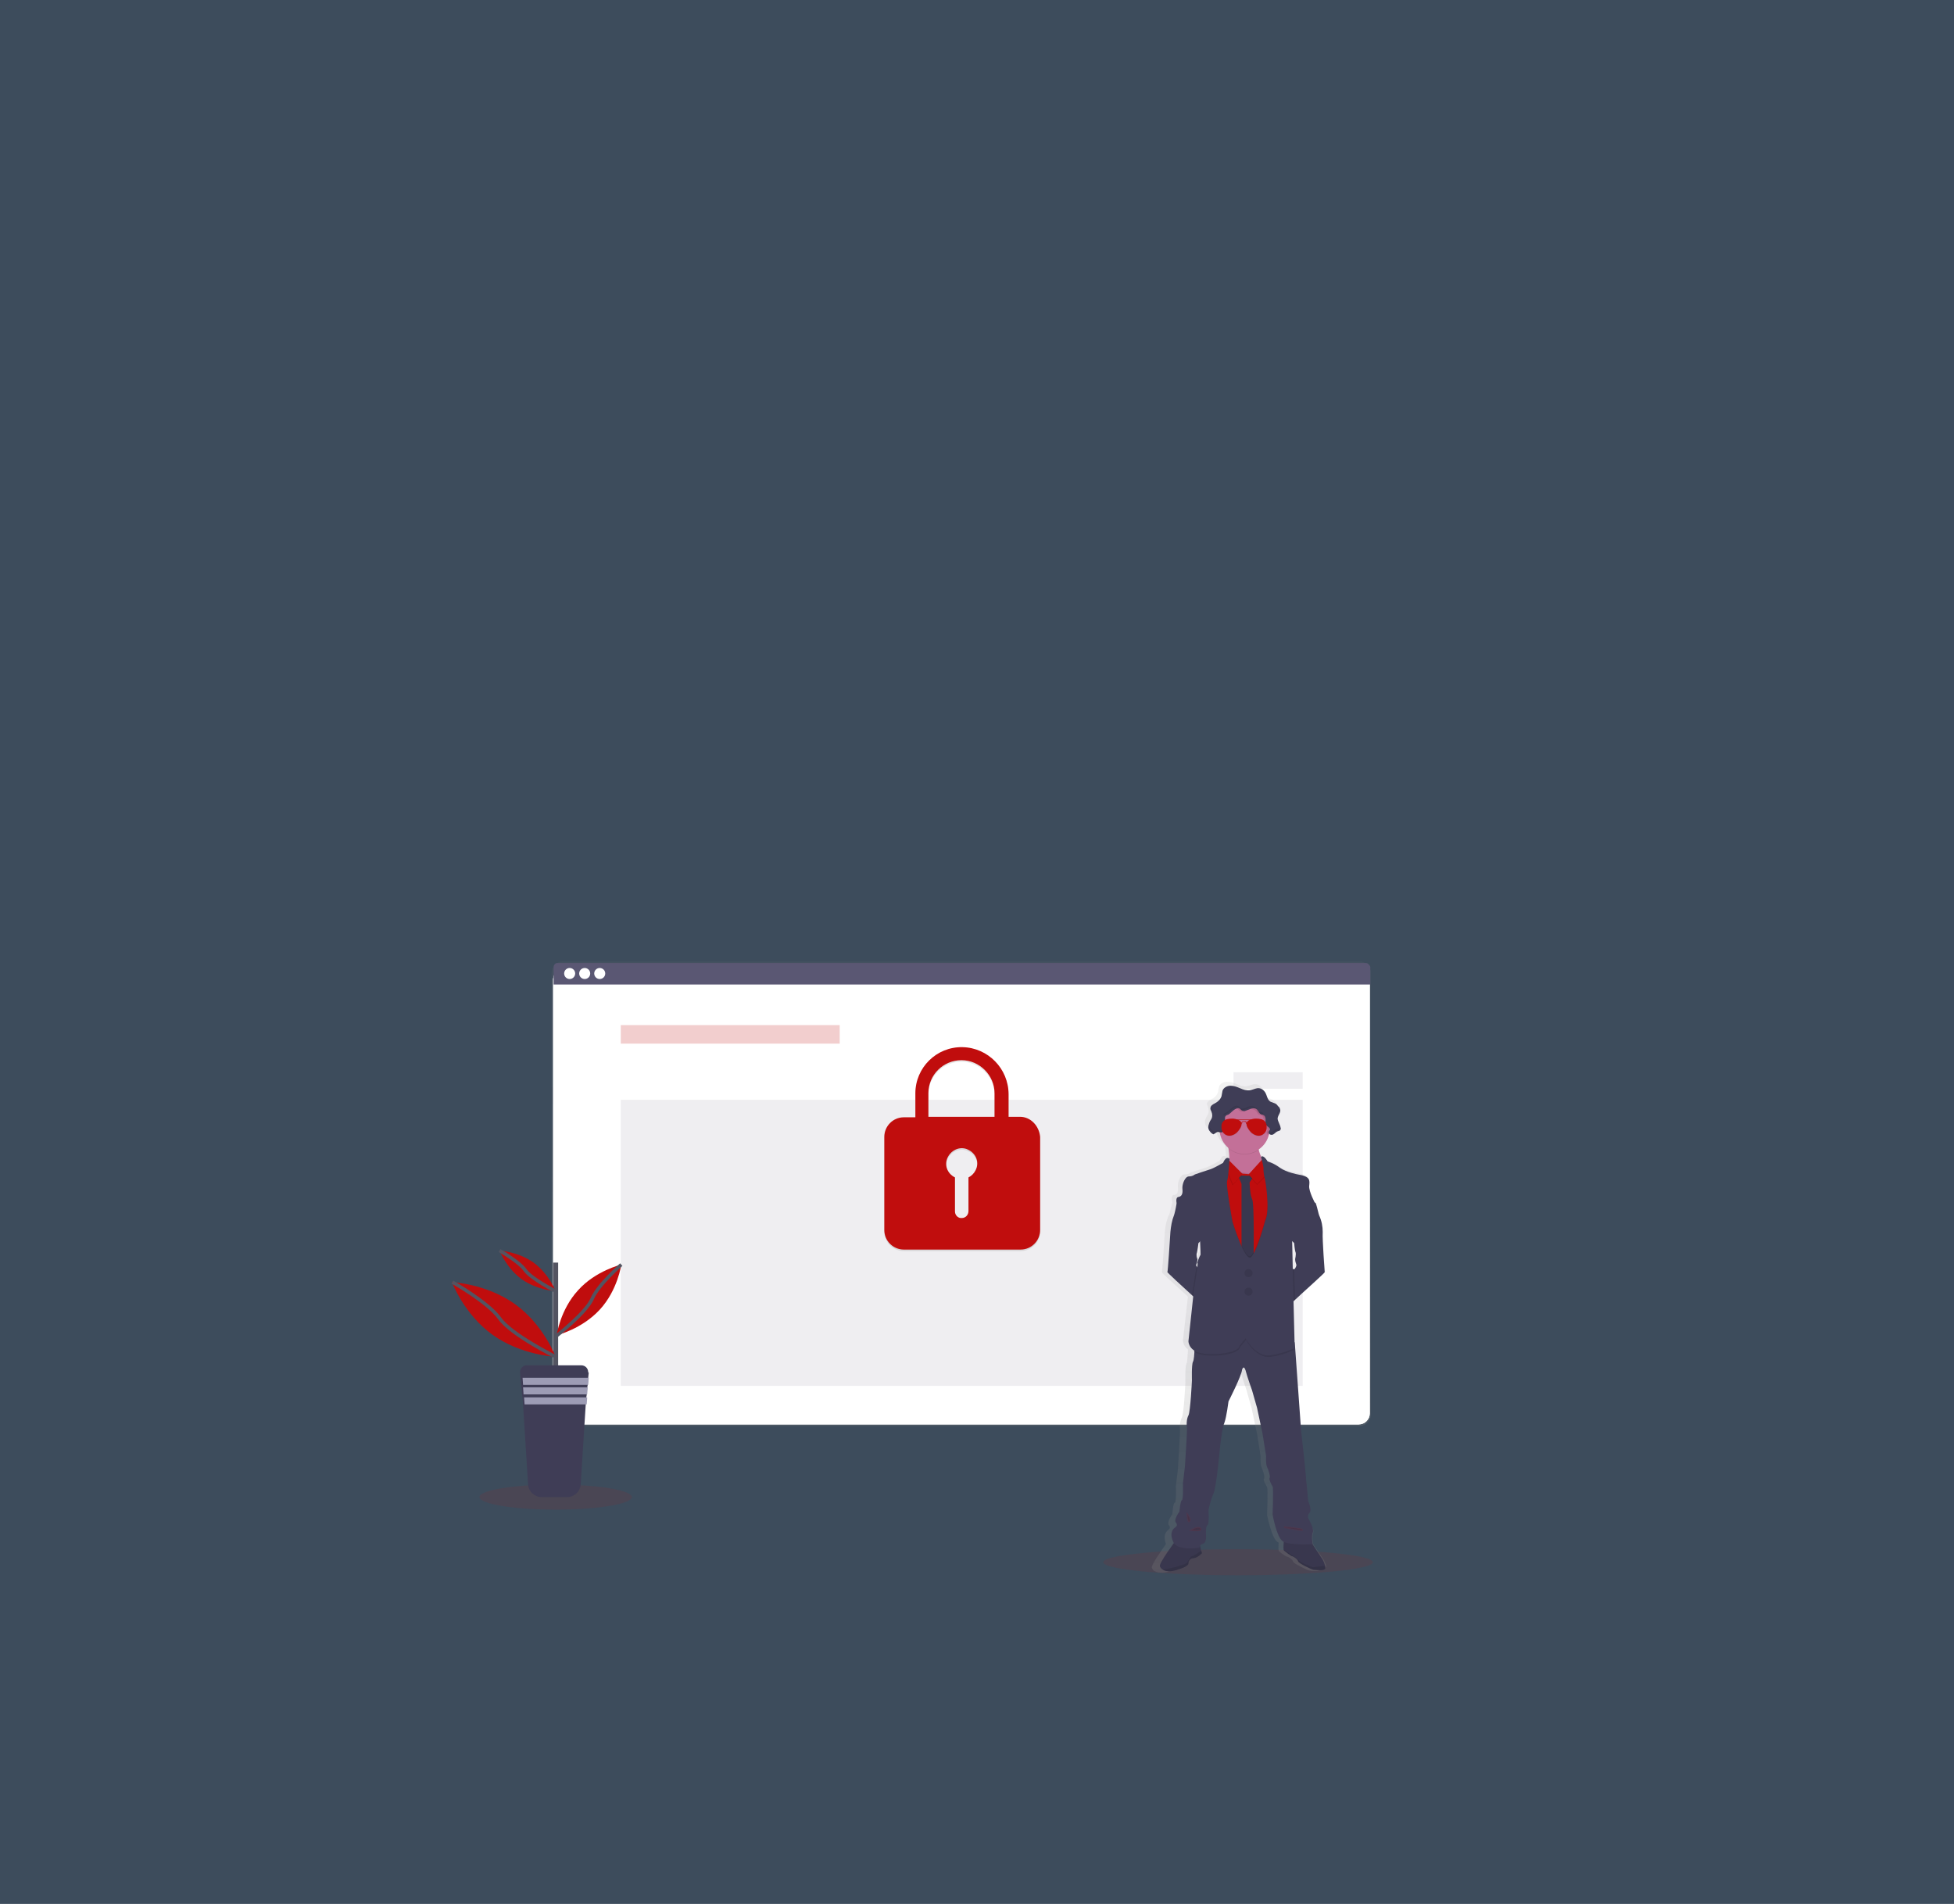 <?xml version="1.0" encoding="utf-8"?>
<!-- Generator: Adobe Illustrator 27.2.0, SVG Export Plug-In . SVG Version: 6.00 Build 0)  -->
<svg version="1.1" id="Layer_1" xmlns="http://www.w3.org/2000/svg" xmlns:xlink="http://www.w3.org/1999/xlink" x="0px" y="0px"
	 viewBox="0 0 390 380" style="enable-background:new 0 0 390 380;" xml:space="preserve">
<rect x="0" y="0" width="390" height="380" fill="#333333" stroke="none"/>
<style type="text/css">
	.st0{opacity:0.2;fill:#66B0FF;enable-background:new    ;}
	.st1{opacity:0.1;fill:#C00D0D;enable-background:new    ;}
	.st2{fill:url(#SVGID_1_);}
	.st3{fill:#FFFFFF;}
	.st4{opacity:4.000000e-02;fill:#FFFFFF;enable-background:new    ;}
	.st5{fill:#5A5773;}
	.st6{opacity:0.2;fill:#C00D0D;enable-background:new    ;}
	.st7{opacity:0.1;fill:#5A5773;enable-background:new    ;}
	.st8{opacity:0.1;enable-background:new    ;}
	.st9{fill:#C00D0D;}
	.st10{fill:url(#SVGID_00000011748957758845095270000004965736018888078754_);}
	.st11{fill:#C37098;}
	.st12{fill:#3F3D56;}
	.st13{fill:none;}
	.st14{opacity:0.1;stroke:#C00D0D;stroke-width:0.343;stroke-miterlimit:10;enable-background:new    ;}
	.st15{opacity:0.1;}
	.st16{fill:#535461;}
	.st17{fill:#9D9CB5;}
	.st18{fill:none;stroke:#535461;stroke-width:0.685;stroke-miterlimit:10;}
</style>
<rect class="st0" width="390" height="380"/>
<ellipse class="st1" cx="110.9" cy="298.8" rx="15.2" ry="2.5"/>
<ellipse class="st1" cx="247.1" cy="311.8" rx="26.9" ry="2.6"/>
<linearGradient id="SVGID_1_" gradientUnits="userSpaceOnUse" x1="191.883" y1="793.548" x2="191.883" y2="700.92" gradientTransform="matrix(1 0 0 1 0 -509)">
	<stop  offset="0" style="stop-color:#808080;stop-opacity:0.25"/>
	<stop  offset="0.54" style="stop-color:#808080;stop-opacity:0.12"/>
	<stop  offset="1" style="stop-color:#808080;stop-opacity:0.1"/>
</linearGradient>
<path class="st2" d="M112.3,191.9h159.1c1.2,0,2.2,1,2.2,2.2v88.3c0,1.2-1,2.2-2.2,2.2H112.3c-1.2,0-2.2-1-2.2-2.2v-88.3
	C110.2,192.9,111.2,191.9,112.3,191.9z"/>
<path class="st3" d="M112.6,193.2h158.6c1.2,0,2.2,1,2.2,2.2v86.7c0,1.2-1,2.2-2.2,2.2H112.6c-1.2,0-2.2-1-2.2-2.2v-86.7
	C110.5,194.2,111.4,193.2,112.6,193.2z"/>
<path class="st3" d="M112.6,193.2h158.6c1.2,0,2.2,1,2.2,2.2v86.7c0,1.2-1,2.2-2.2,2.2H112.6c-1.2,0-2.2-1-2.2-2.2v-86.7
	C110.5,194.2,111.4,193.2,112.6,193.2z"/>
<path class="st4" d="M112.6,193.2h158.6c1.2,0,2.2,1,2.2,2.2v86.7c0,1.2-1,2.2-2.2,2.2H112.6c-1.2,0-2.2-1-2.2-2.2v-86.7
	C110.5,194.2,111.4,193.2,112.6,193.2z"/>
<path class="st5" d="M272.6,192.2H111.3c-0.5,0-0.8,0.4-0.8,0.8v3.5h163V193C273.4,192.6,273,192.2,272.6,192.2z"/>
<g id="_x36_c975d28-8d47-4ade-9154-b3b78f637b65">
	<circle class="st3" cx="113.7" cy="194.3" r="1.1"/>
	<circle class="st3" cx="116.7" cy="194.3" r="1.1"/>
	<circle class="st3" cx="119.7" cy="194.3" r="1.1"/>
</g>
<rect x="123.9" y="204.6" class="st6" width="43.7" height="3.7"/>
<rect x="123.9" y="219.5" class="st7" width="136.1" height="57.1"/>
<path class="st8" d="M203.6,223.2h-2.3v-4.5c0-5.1-4.1-9.3-9.2-9.4c-5.2-0.1-9.4,4.1-9.4,9.2v0.1v4.7h-2.3c-2.2,0-3.9,1.8-3.9,3.9
	v18.6c0,2.2,1.8,3.9,3.9,3.9h23.3c2.2,0,3.9-1.8,3.9-3.9v-18.6C207.4,225,205.7,223.2,203.6,223.2z M193.3,235.3v6.7
	c0,0.8-0.6,1.4-1.3,1.4c-0.8,0.1-1.4-0.6-1.4-1.3v-0.1v-6.7c-1.6-0.8-2.2-2.6-1.4-4.1c0.8-1.5,2.6-2.2,4.1-1.4
	c1.6,0.8,2.2,2.6,1.4,4.1C194.4,234.5,193.9,235,193.3,235.3L193.3,235.3z M198.5,223.2h-13.2v-4.7c0-3.7,3-6.6,6.6-6.6
	s6.6,3,6.6,6.6L198.5,223.2z"/>
<path class="st9" d="M203.6,222.9h-2.3v-4.5c0-5.1-4.1-9.3-9.2-9.4c-5.2-0.1-9.4,4.1-9.4,9.2v0.1v4.7h-2.3c-2.2,0-3.9,1.8-3.9,3.9
	v18.6c0,2.2,1.8,3.9,3.9,3.9h23.3c2.2,0,3.9-1.8,3.9-3.9v-18.6C207.4,224.7,205.7,222.9,203.6,222.9z M193.3,235v6.7
	c0,0.8-0.6,1.4-1.3,1.4c-0.8,0.1-1.4-0.6-1.4-1.3v-0.1V235c-1.6-0.8-2.2-2.6-1.4-4.1c0.8-1.5,2.6-2.2,4.1-1.4
	c1.6,0.8,2.2,2.6,1.4,4.1C194.4,234.2,193.9,234.7,193.3,235L193.3,235z M198.5,222.9h-13.2v-4.7c0-3.7,3-6.6,6.6-6.6s6.6,3,6.6,6.6
	L198.5,222.9z"/>
<rect x="246.2" y="214" class="st7" width="13.8" height="3.3"/>
<linearGradient id="SVGID_00000015356928328625769470000004098746110252007836_" gradientUnits="userSpaceOnUse" x1="274.878" y1="862.591" x2="274.878" y2="765.41" gradientTransform="matrix(1 0 0 1 -26.97 -549.04)">
	<stop  offset="0" style="stop-color:#808080;stop-opacity:0.25"/>
	<stop  offset="0.54" style="stop-color:#808080;stop-opacity:0.12"/>
	<stop  offset="1" style="stop-color:#808080;stop-opacity:0.1"/>
</linearGradient>
<path style="fill:url(#SVGID_00000015356928328625769470000004098746110252007836_);" d="M264.7,312.6c-0.1-0.5-0.3-0.9-0.5-1.3
	l-2.1-3.1l0,0c0,0-0.3-1.6,0-2.3c0.3-0.8-1.2-2.6-1.2-2.6s-0.2-0.5,0.3-1.1c0.5-0.6-0.3-2.3-0.3-2.3s-0.4-3.5-0.4-4.1
	c-0.1-0.6-0.4-3.5-0.4-3.5l-0.7-6.3l-1.2-16.8V269c0.2-0.1,0.3-0.1,0.3-0.1l-0.3-9.3l0.2-0.2c1.9-1.7,6.1-5.5,6.1-5.6
	c-0.1-0.1-0.5-6.5-0.6-8.1c-0.1-1.2-0.3-2.3-0.8-3.3c-0.1-0.2-0.4-1.6-0.6-2.2c-0.1-0.2-0.1-0.3-0.1-0.3s-1.3-2.4-1.2-3.5
	c0.1-1.1,0.3-1.9-2.4-2.3c0,0-2.3-0.4-3.6-1.3c-0.8-0.6-1.7-1-2.6-1.3c0,0-0.8-1.4-1.3-0.9c-0.2-0.5-0.4-1-0.5-1.6v-0.1
	c1-0.7,1.7-1.7,2-2.9c0-0.1,0.1-0.2,0.1-0.2c0.1,0,0.1,0.1,0.2,0.1c0.5,0,0.8-0.5,1.2-0.7c0.2-0.1,0.4-0.1,0.5-0.2
	c0.1-0.1,0.2-0.3,0.1-0.4c0-0.1,0-0.1,0-0.2v-0.1l0,0c-0.1-0.6-0.6-1.2-0.6-1.8c0.1-0.6,0.6-1.1,0.6-1.7c0-0.1,0-0.1,0-0.2l0,0
	c-0.1-0.3-0.2-0.5-0.4-0.6c-0.2-0.3-0.5-0.5-0.7-0.6c-0.3-0.1-0.5-0.2-0.8-0.3c-0.7-0.4-0.7-1.3-1.1-1.9c-0.4-0.6-1-0.9-1.6-0.8
	c-0.5,0.1-1,0.3-1.4,0.4c-0.7,0.1-1.4-0.1-2-0.4c-0.6-0.3-1.3-0.5-2-0.5s-1.4,0.4-1.6,1c-0.1,0.4-0.1,0.7-0.2,1.1
	c-0.2,0.6-0.7,1.1-1.3,1.4c-0.4,0.2-0.8,0.4-0.9,0.8c0,0,0,0,0-0.1c0,0.1,0,0.1,0,0.1s0,0.1,0,0.1c0,0.3,0.2,0.5,0.2,0.7
	c0.2,0.5,0.2,1,0,1.4c-0.2,0.4-0.4,0.6-0.5,1c-0.1,0.2-0.1,0.3-0.1,0.5v-0.1c0,0.1,0,0.2,0,0.2c0,0.3,0.1,0.5,0.2,0.7
	c0.2,0.3,0.5,0.6,0.8,0.7c0.4,0.1,0.6-0.3,0.9-0.2c0.1,0,0.2,0.1,0.2,0.1c0,0.1,0,0.2,0.1,0.3c0.2,1.2,0.9,2.2,1.8,3
	c0,0.1,0,0.1,0,0.2l0,0c0.1,0.7,0.2,1.4,0.2,2.1c0,0-0.6-0.8-1.3,0.8c0,0-2,1.1-2.6,1.3c-0.7,0.2-3.1,1-3.1,1
	c-0.4,0.3-0.8,0.4-1.3,0.4c-0.8,0-1.4,1.6-1.3,2.5c0.1,0.9-0.1,1.6-0.8,1.6s-0.3,1.5-0.3,1.5l-0.1,0.3c-0.2,0.6-0.4,2-0.6,2.2
	c-0.5,1.1-0.7,2.2-0.8,3.3c-0.1,1.6-0.5,7.9-0.6,8.1c-0.1,0.1,2.9,2.8,4.9,4.6l0.3,0.3l-1,8.8c0.1,0.7,0.4,1.3,1,1.7
	c0,0.1,0,0.2,0,0.3c-0.1,1.1-0.1,2.3-0.3,2.6c-0.3,0.6-0.2,3.7-0.2,3.7s-0.3,6.3-0.7,7c-0.4,0.7-0.5,2.1-0.4,2.4
	c0.1,0.3-0.4,7.9-0.4,7.9l-0.4,3.4c0,0,0.1,3.3-0.2,3.3c-0.4,0.1-0.5,2.3-0.5,2.3s-1.2,1.6-0.7,2.2c0.5,0.6-0.1,0.9-0.2,1
	c-0.1,0.2-1.1,0.7-0.4,2.7v0.1c-0.7,1-3,4.2-2.8,4.7c0.1,0.3,0.3,0.6,0.6,0.7c0.6,0.3,1.5,0.5,2.9,0c2.4-0.8,2.3-1.4,2.3-1.4
	c0.1-0.6,0.5-1,1-1c1-0.1,1.8-1,1.8-1l-0.1-0.5l-0.2-0.6c0-0.2,0.2-0.5,0.7-0.7c0.9-0.3,0.6-1.9,0.6-1.9s-0.1-1.7,0.3-1.9
	c0.4-0.2,0.2-3,0.2-3s0.4-2,1-3.3c0.6-1.4,1.3-9.3,1.3-9.3s0.5-3.9,0.9-5c0.5-1.1,0.9-4.3,0.9-4.3s2.7-5.2,2.7-6.3
	c0,0,0.4-1.1,0.7,0.1c0.4,1.2,1.3,4,1.3,4l1,3.5l1.1,5.2l0.7,4.4c0,0-0.1,1.7,0.2,2.3c0.3,0.6,0.7,1.9,0.5,2.2
	c-0.3,0.3,0.5,1.5,0.6,1.7c0.2,0.3,0,5.6,0,5.6s0.9,4.5,2,5.3c0.1,0.1,0.2,0.1,0.3,0.2c0,0.5-0.1,1.2,0,1.5c0,0.1,0,0.2,0.1,0.2
	c0.1,0.2,1.4,1.1,1.6,1.1c0.3,0,1.2,0.7,1.2,1s2.7,1.6,3,1.7c0.4,0.1,2.2,0.4,2.4-0.2C264.7,312.9,264.7,312.8,264.7,312.6z
	 M258.3,247.6l0.2,0.2c0,0,0.2,1.5,0.4,2c0.2,0.5-0.1,1.3-0.1,1.3c0,0.3,0.1,0.7,0.2,1c0.2,0.3-0.4,1.1-0.4,1.1h-0.5l-0.2-5.6
	L258.3,247.6z M245.3,231L245.3,231L245.3,231L245.3,231z M238.6,252.4c-0.1-0.2-0.1-0.3-0.1-0.5c0.1-0.1,0.1-0.2,0.1-0.3
	c0.1-0.3,0.1-0.5,0.1-0.7l0,0c0-0.1-0.2-0.9-0.1-1.3c0.2-0.4,0.3-2,0.3-2l0.1-0.1l0.3-0.3c0,0,0-0.1,0-0.3c0.1,1.3,0.1,2.8,0.1,2.8
	c-0.2,0.2-0.7,1.6-0.6,1.6c0.1,0,0,0.6-0.1,1.4C238.8,252.8,238.7,252.6,238.6,252.4z"/>
<path class="st11" d="M252.5,232.4v2.2l-4.4,2.2c0,0-4.4-2.7-3.3-3.7c0.7-0.7,0.6-2.5,0.4-3.8l0,0c-0.1-0.8-0.3-1.3-0.3-1.3
	s7.8-2.3,6.6-0.6c-0.4,0.6-0.4,1.3-0.3,2C251.6,231,252.5,232.4,252.5,232.4z"/>
<path class="st12" d="M240.5,253.3l-0.6,7c0,0-0.9-0.8-2-1.8c-2.1-1.9-4.9-4.5-4.9-4.6c0.1-0.1,0.5-6.4,0.6-8
	c0.1-1.1,0.3-2.3,0.7-3.3c0.1-0.2,0.4-1.5,0.5-2.2c0.1-0.2,0.1-0.3,0.1-0.3l1-0.4c0,0,4,4.4,4,4.5s-0.3,3.5-0.3,3.5l-0.3,0.3
	l-0.1,0.1c0,0-0.2,1.5-0.3,1.9c-0.2,0.5,0,1.2,0.1,1.3l0,0c0,0.3-0.1,0.5-0.1,0.7c0,0.1-0.1,0.2-0.1,0.3c-0.1,0.2-0.1,0.3,0.1,0.5
	c0.1,0.2,0.2,0.4,0.3,0.6L240.5,253.3z"/>
<path class="st12" d="M264.4,253.9c0.1,0.1-4.2,3.9-6,5.6l-0.9,0.8l-0.6-7h1.5c0,0,0.5-0.7,0.3-1c-0.1-0.3-0.2-0.6-0.2-1
	c0,0,0.2-0.9,0.1-1.3c-0.2-0.5-0.3-1.9-0.3-1.9l-0.2-0.2l-0.2-0.2c0,0-0.3-3.4-0.3-3.5c0-0.1,4-4.5,4-4.5l1,0.4c0,0,0,0.1,0.1,0.3
	c0.2,0.6,0.5,2,0.6,2.2c0.5,1.1,0.7,2.2,0.7,3.3C263.9,247.5,264.4,253.8,264.4,253.9z"/>
<path class="st12" d="M264.5,313.1c-0.3,0.5-2,0.2-2.4,0.2c-0.4-0.1-3-1.3-3-1.7c-0.1-0.4-1-1-1.2-1s-1.5-1-1.6-1.1
	c-0.1-0.1-0.1-0.2-0.1-0.2c-0.1-0.6,0.1-2.1,0.1-2.1l5.2,0.3l2.5,3.8c0.2,0.4,0.4,0.9,0.5,1.3C264.5,312.8,264.5,312.9,264.5,313.1z
	"/>
<path class="st8" d="M264.5,313.1c-0.3,0.5-2,0.2-2.4,0.2c-0.4-0.1-3-1.3-3-1.7c-0.1-0.4-1-1-1.2-1s-1.5-1-1.6-1.1
	c-0.1-0.1-0.1-0.2-0.1-0.2c-0.1-0.6,0.1-2.1,0.1-2.1l5.2,0.3l2.5,3.8c0.2,0.4,0.4,0.9,0.5,1.3C264.5,312.8,264.5,312.9,264.5,313.1z
	"/>
<path class="st8" d="M264.5,313.1c-0.3,0.5-2,0.2-2.4,0.2c-0.4-0.1-3-1.3-3-1.7c-0.1-0.4-1-1-1.2-1s-1.5-1-1.6-1.1
	c-0.1-0.1-0.1-0.2-0.1-0.2l1.7,1.1c0,0,1.1,0.7,1.4,1.1c0.3,0.4,2.6,1.3,2.8,1.3c0.2,0,1.6-0.3,2.5-0.2
	C264.5,312.8,264.5,312.9,264.5,313.1z"/>
<path class="st12" d="M239.9,310c0,0-0.8,0.9-1.7,1c-0.6,0-1,0.5-1,1c0,0,0.2,0.6-2.2,1.3c-1.5,0.5-2.4,0.3-2.9,0
	c-0.3-0.2-0.5-0.4-0.6-0.7c-0.2-0.6,3-4.9,3-4.9l2.9-0.2l2.1,1l0.3,1.2L239.9,310z"/>
<path class="st8" d="M239.9,310c0,0-0.8,0.9-1.7,1c-0.6,0-1,0.5-1,1c0,0,0.2,0.6-2.2,1.3c-1.5,0.5-2.4,0.3-2.9,0
	c-0.3-0.2-0.5-0.4-0.6-0.7c-0.2-0.6,3-4.9,3-4.9l2.9-0.2l2.1,1l0.3,1.2L239.9,310z"/>
<path class="st13" d="M239.9,310c0,0-0.8,0.9-1.7,1c-0.6,0-1,0.5-1,1c0,0,0.2,0.6-2.2,1.3c-1.5,0.5-2.4,0.3-2.9,0
	c1.4-0.2,4.4-1,4.7-1.3c0.4-0.4,0.8-1.4,1.1-1.4c0.2,0,1.3-0.7,1.9-1.1L239.9,310z"/>
<path class="st8" d="M239.9,310c0,0-0.8,0.9-1.7,1c-0.6,0-1,0.5-1,1c0,0,0.2,0.6-2.2,1.3c-1.5,0.5-2.4,0.3-2.9,0
	c1.4-0.2,4.4-1,4.7-1.3c0.4-0.4,0.8-1.4,1.1-1.4c0.2,0,1.3-0.7,1.9-1.1L239.9,310z"/>
<path class="st12" d="M262,305.9c-0.3,0.8,0,2.3,0,2.3s-4.8,0.3-6-0.6c-1.2-0.8-2-5.3-2-5.3s0.2-5.3,0-5.6c-0.2-0.3-0.8-1.5-0.6-1.7
	s-0.2-1.6-0.5-2.2c-0.3-0.6-0.2-2.2-0.2-2.2l-0.7-4.4l-1.1-5.2l-1-3.5c0,0-1-2.8-1.3-4c-0.4-1.2-0.7-0.1-0.7-0.1
	c-0.1,1.2-2.7,6.3-2.7,6.3s-0.4,3.1-0.8,4.2c-0.5,1.1-0.9,5-0.9,5s-0.7,7.9-1.3,9.2c-0.6,1.3-1,3.3-1,3.3s0.2,2.7-0.2,3
	c-0.4,0.2-0.3,1.9-0.3,1.9s0.2,1.6-0.6,1.8c-0.8,0.3-0.7,0.8-0.7,0.8s-4.6,0.8-5.3-1.3c-0.8-2,0.3-2.6,0.4-2.7s0.7-0.4,0.2-1
	c-0.5-0.6,0.7-2.2,0.7-2.2s0.2-2.2,0.5-2.3c0.3-0.1,0.2-3.3,0.2-3.3l0.4-3.4c0,0,0.5-7.5,0.4-7.8c-0.1-0.3-0.1-1.7,0.3-2.4
	c0.4-0.7,0.7-7,0.7-7s-0.1-3.1,0.2-3.7c0.2-0.3,0.3-1.6,0.3-2.6c0.1-0.8,0.1-1.4,0.1-1.4l4-1.5l5.2-1.7l4.3,2.1l6.4,1.2l0.1,1.1
	l1.2,16.7l0.7,6.3c0,0,0.3,3,0.3,3.5c0.1,0.6,0.4,4.1,0.4,4.1s0.8,1.7,0.3,2.3c-0.5,0.6-0.3,1.1-0.3,1.1S262.4,305.2,262,305.9z"/>
<path class="st8" d="M251.6,227.5c-0.4,0.6-0.4,1.3-0.3,2c-1.9,1.3-4.4,1.2-6.1-0.3l0,0c-0.1-0.8-0.3-1.3-0.3-1.3
	S252.8,225.8,251.6,227.5z"/>
<path class="st11" d="M253.4,225.3c0,2.8-2.3,5-5,5c-2.8,0-5-2.3-5-5s2.3-5,5-5l0,0C251.2,220.2,253.4,222.4,253.4,225.3
	C253.4,225.3,253.4,225.3,253.4,225.3z"/>
<polygon class="st8" points="254.5,233.6 252.8,263.1 243.9,261.2 242.1,249.4 243.8,233.6 245.2,233.7 247.5,234 249.8,234.2 
	252.3,233.9 "/>
<polygon class="st9" points="254.5,233.9 252.8,263.3 243.9,261.4 242.1,249.6 243.8,233.8 245.2,233.9 247.5,234.2 249.8,234.4 
	252.3,234.1 "/>
<path class="st12" d="M247.1,234.6l3.2,0.1l-0.9,1.3c0,0,0.1,2.6,0.5,3.3c0.5,0.8,0.3,12.1,0.3,12.1l-0.9,1.7l-1.5-1.8v-15
	L247.1,234.6z"/>
<path class="st8" d="M247.1,234.6l3.2,0.1l-0.9,1.3c0,0,0.1,2.6,0.5,3.3c0.5,0.8,0.3,12.1,0.3,12.1l-0.9,1.7l-1.5-1.8v-15
	L247.1,234.6z"/>
<polygon class="st8" points="252.2,231.3 249.2,234.6 250.9,236.5 253.7,233.7 "/>
<polygon class="st9" points="252.2,231.1 249.2,234.4 250.9,236.3 253.7,233.4 "/>
<polygon class="st8" points="247.9,234.5 244.8,231.4 244.5,233 246,236.6 "/>
<polygon class="st9" points="248,234.3 244.9,231.2 244.6,232.8 246.1,236.4 "/>
<path class="st8" d="M258.3,269.4c-1.5,0.7-3,1.2-4.7,1.4c-3,0.4-4.9-3.4-4.9-3.4l-1.2,1.5c-0.4,1.6-5.8,2-8,1.4
	c-0.5-0.1-0.9-0.3-1.3-0.6c0.1-0.8,0.1-1.4,0.1-1.4l4-1.5l5.2-1.7l4.3,2.1l6.4,1.2L258.3,269.4z"/>
<path class="st8" d="M254.5,233.9l-1.7,29.4l-9-1.9l-1.8-11.8l1.8-15.8l1.3,0.2c-0.1,0.6-0.1,1.2-0.2,1.7c-0.2,1,1.1,8.1,1.1,8.1
	s2.5,8,3.7,6.8c1.2-1.2,2.8-7.2,2.8-7.2c1.1-2.3,0-8.6-0.1-8.7c-0.1-0.2-0.1-0.4-0.1-0.6L254.5,233.9z"/>
<path class="st8" d="M258.4,256.6l0.1,2.9l-0.9,0.8l-0.6-7h1.3L258.4,256.6z"/>
<path class="st8" d="M238.9,251.3L238.9,251.3c0,0.3-0.1,0.5-0.1,0.7c0-0.1,0-0.1,0-0.1C238.7,251.9,238.8,251.6,238.9,251.3z"/>
<path class="st8" d="M240.5,253.3l-0.6,7c0,0-0.9-0.8-2-1.8l0.2-1.3c0,0,0.5-3,0.7-4.5c0.1,0.2,0.2,0.4,0.3,0.6H240.5z"/>
<path class="st12" d="M245.4,231.3c0,0-0.6-0.8-1.3,0.8c0,0-1.9,1.1-2.6,1.3c-0.7,0.2-3,1-3,1c-0.4,0.3-0.8,0.4-1.2,0.4
	c-0.8,0-1.4,1.6-1.3,2.5c0.1,0.9-0.1,1.5-0.8,1.6c-0.7,0.1-0.3,1.5-0.3,1.5l4.5,5.2c0,0,0.3,4.8,0.2,4.9c-0.2,0.2-0.7,1.6-0.6,1.6
	c0.2,0.1-0.7,5.3-0.7,5.3l-1.1,10.3c0,0,0,1.7,2.2,2.3c2.2,0.6,7.7,0.2,8-1.4l1.2-1.5c0,0,2,3.8,4.9,3.4c3-0.4,4.9-1.5,4.9-1.5
	l-0.3-12.3l-0.2-8.9l4.6-7.6c0,0-1.3-2.4-1.2-3.5c0.1-1.1,0.3-1.9-2.3-2.3c0,0-2.2-0.4-3.5-1.3c-0.8-0.6-1.6-1-2.5-1.3
	c0,0-0.8-1.4-1.3-0.9c0,0,0.5,2,0.5,2.3c-0.1,0.3,0.1,1.6,0.2,1.8c0.1,0.2,1.2,6.5,0.1,8.7c0,0-1.6,6.1-2.8,7.2
	c-1.2,1.1-3.7-7-3.7-7s-1.3-7.1-1.1-8.1C245.2,235,245.4,231.3,245.4,231.3z"/>
<circle class="st12" cx="249.2" cy="254.1" r="0.8"/>
<circle class="st12" cx="249.2" cy="257.8" r="0.8"/>
<circle class="st8" cx="249.2" cy="254.1" r="0.8"/>
<circle class="st8" cx="249.2" cy="257.8" r="0.8"/>
<path class="st14" d="M256.3,304.8c0,0,3.3,0.3,3.6,0.5C260.2,305.6,256.3,304.8,256.3,304.8z"/>
<path class="st14" d="M237,302.3c0,0,0.7,0.9,0.4,1.3C237.1,304,237,302.3,237,302.3z"/>
<path class="st14" d="M237.8,305.4c0,0,1.3-0.8,1.8-0.3C240.1,305.6,237.8,305.4,237.8,305.4z"/>
<path class="st8" d="M253.4,225.3c0,0.5-0.1,0.9-0.2,1.3c-0.2-0.1-0.4-0.3-0.4-0.6c0-0.2,0.2-0.4,0.2-0.6c-0.1-0.3-0.4-0.5-0.6-0.7
	c-0.3-0.3-0.2-0.8-0.2-1.1c0-0.4-0.1-0.9-0.5-1c-0.1-0.1-0.3-0.1-0.4-0.1c-0.3-0.1-0.4-0.5-0.6-0.7c-0.4-0.5-1.2-0.5-1.7-0.3
	c-0.3,0.1-0.5,0.3-0.8,0.3c-0.3,0.1-0.6,0.1-0.8-0.1c-0.1-0.1-0.2-0.2-0.3-0.3c-0.4-0.3-0.9,0-1.3,0.3c-0.4,0.3-0.6,0.7-1.1,0.9
	c-0.2,0.1-0.4,0.2-0.5,0.3c-0.1,0.1-0.1,0.2-0.1,0.3c0,0.7,0.1,1.4-0.1,2c-0.1,0.4-0.4,0.9-0.8,0.9c-0.1,0-0.1,0-0.2-0.1
	c-0.5-2.7,1.3-5.4,4-5.9c2.7-0.5,5.4,1.3,5.9,4C253.4,224.7,253.4,225,253.4,225.3L253.4,225.3z"/>
<path class="st12" d="M243.2,225.9c0.2,0.1,0.3,0.1,0.4,0.1c0.5,0.1,0.7-0.4,0.8-0.9c0.2-0.7,0.1-1.4,0.1-2c0-0.1,0-0.2,0.1-0.3
	c0.1-0.2,0.4-0.3,0.5-0.3c0.4-0.2,0.7-0.6,1.1-0.9c0.4-0.3,0.9-0.6,1.3-0.3c0.1,0.1,0.2,0.2,0.3,0.3c0.3,0.2,0.6,0.2,0.8,0.1
	c0.3-0.1,0.5-0.2,0.8-0.3c0.6-0.3,1.4-0.3,1.7,0.3c0.2,0.3,0.3,0.6,0.6,0.7c0.1,0.1,0.2,0.1,0.4,0.1c0.4,0.2,0.5,0.6,0.5,1
	s-0.1,0.8,0.2,1.1c0.2,0.3,0.6,0.4,0.6,0.7c0.1,0.2-0.1,0.4-0.2,0.6c0,0.3,0.2,0.6,0.6,0.6l0,0c0.5,0,0.7-0.5,1.2-0.7
	c0.2-0.1,0.4-0.1,0.5-0.2c0.1-0.2,0.2-0.3,0.1-0.5c-0.1-0.7-0.6-1.3-0.6-1.9c0.1-0.7,0.7-1.2,0.5-1.8c-0.1-0.3-0.2-0.5-0.4-0.6
	c-0.2-0.3-0.4-0.5-0.7-0.6c-0.3-0.1-0.5-0.2-0.8-0.3c-0.7-0.4-0.7-1.3-1.1-1.9c-0.4-0.6-1-0.9-1.6-0.8c-0.5,0.1-0.9,0.3-1.4,0.4
	c-0.7,0.1-1.3-0.1-2-0.4c-0.7-0.3-1.3-0.5-1.9-0.5c-0.7,0-1.4,0.4-1.6,1c-0.1,0.4-0.1,0.7-0.2,1.1c-0.2,0.6-0.7,1.1-1.3,1.4
	c-0.4,0.2-0.9,0.5-0.9,0.9c-0.1,0.3,0.1,0.5,0.2,0.8c0.2,0.5,0.2,1,0,1.4c-0.2,0.3-0.4,0.6-0.5,1c-0.2,0.5-0.2,1,0.1,1.4
	c0.2,0.3,0.5,0.6,0.8,0.7C242.6,226.2,242.8,225.9,243.2,225.9z"/>
<g class="st15">
	<path d="M244.4,224.8c-0.1,0.4-0.4,0.9-0.8,0.9c-0.2,0-0.3-0.1-0.4-0.1c-0.4-0.1-0.6,0.3-0.9,0.2c-0.4-0.1-0.6-0.4-0.8-0.7
		c-0.1-0.2-0.2-0.4-0.2-0.6c-0.1,0.3,0,0.6,0.2,0.9c0.2,0.3,0.5,0.6,0.8,0.7c0.4,0.1,0.6-0.3,0.9-0.2c0.2,0.1,0.3,0.1,0.4,0.1
		c0.5,0.1,0.7-0.4,0.8-0.9c0.1-0.4,0.1-0.8,0.1-1.2C244.5,224.3,244.5,224.6,244.4,224.8z"/>
	<path d="M242.1,222.2c0-0.3,0-0.6-0.1-0.9c-0.1-0.2-0.2-0.4-0.2-0.6c0,0.1,0,0.1,0,0.1c-0.1,0.3,0.1,0.5,0.2,0.8
		C242,221.9,242,222,242.1,222.2z"/>
	<path d="M255.2,221.3c-0.1,0.5-0.5,1-0.5,1.5c0,0.1,0,0.2,0,0.3C254.8,222.4,255.3,221.9,255.2,221.3z"/>
	<path d="M255.2,225c0,0.1-0.1,0.2-0.1,0.2c-0.2,0.2-0.4,0.2-0.5,0.2c-0.4,0.2-0.7,0.7-1.2,0.7c-0.3,0-0.5-0.2-0.5-0.4
		c0,0.1,0,0.1,0,0.1c0,0.3,0.2,0.6,0.6,0.6l0,0c0.5,0,0.7-0.5,1.2-0.7c0.2-0.1,0.4-0.1,0.5-0.2C255.2,225.4,255.3,225.2,255.2,225
		C255.2,225,255.2,225,255.2,225z"/>
	<path d="M253.1,224.8c-0.1-0.3-0.4-0.5-0.6-0.7c-0.1-0.2-0.2-0.4-0.2-0.6c0,0.3,0,0.7,0.2,0.9s0.5,0.4,0.6,0.6
		C253.1,225,253.1,224.9,253.1,224.8z"/>
	<path d="M252.3,223c0-0.4-0.1-0.9-0.5-1c-0.1-0.1-0.2-0.1-0.4-0.1c-0.3-0.1-0.4-0.5-0.6-0.7c-0.4-0.5-1.2-0.5-1.7-0.3
		c-0.3,0.1-0.5,0.3-0.8,0.3c-0.3,0.1-0.6,0.1-0.8-0.1c-0.1-0.1-0.2-0.2-0.3-0.3c-0.4-0.3-0.9,0-1.3,0.3c-0.4,0.3-0.6,0.7-1.1,0.9
		c-0.2,0.1-0.4,0.2-0.5,0.3c-0.1,0.1-0.1,0.2-0.1,0.3c0,0.1,0,0.2,0,0.2c0-0.1,0-0.2,0.1-0.2c0.1-0.2,0.4-0.3,0.5-0.3
		c0.4-0.2,0.7-0.6,1.1-0.9c0.4-0.3,0.9-0.6,1.3-0.3c0.1,0.1,0.2,0.2,0.3,0.3c0.3,0.2,0.6,0.2,0.8,0.1c0.3-0.1,0.5-0.2,0.8-0.3
		c0.6-0.3,1.4-0.3,1.7,0.3c0.2,0.3,0.3,0.6,0.6,0.7c0.1,0.1,0.2,0.1,0.4,0.1C252.1,222.4,252.2,222.7,252.3,223L252.3,223z"/>
</g>
<g class="st15">
	<path d="M243.8,224.8c0-0.6,0.4-1.1,1-1.3c0.8-0.2,1.6-0.2,2.3,0.1c1.7,0.6-0.2,2.5-0.2,2.5s-1.2,1.2-2.4,0.4
		c-0.4-0.3-0.6-0.6-0.7-1.1C243.8,225.3,243.8,225.1,243.8,224.8z"/>
	<path d="M252.8,224.8c0-0.6-0.4-1.1-1-1.3c-0.8-0.2-1.6-0.2-2.3,0.1c-1.7,0.6,0.2,2.5,0.2,2.5s1.2,1.2,2.4,0.4
		c0.4-0.3,0.6-0.6,0.7-1.1C252.8,225.3,252.8,225.1,252.8,224.8z"/>
	<polygon points="246.8,223.5 246.8,223.6 249.8,223.6 249.8,223.5 	"/>
	<path d="M247.8,224.4h0.1v-0.3c0,0,0.3-0.3,0.8,0v0.3h0.2v-0.2h-0.1c0,0,0.1-0.4-0.5-0.3c0,0-0.5-0.1-0.5,0.3h-0.1L247.8,224.4z"/>
</g>
<path class="st9" d="M243.8,224.7c0-0.6,0.4-1.1,1-1.3c0.8-0.2,1.6-0.2,2.3,0.1c1.7,0.6-0.2,2.5-0.2,2.5s-1.2,1.2-2.4,0.4
	c-0.4-0.3-0.6-0.6-0.7-1.1C243.8,225.2,243.8,225,243.8,224.7z"/>
<path class="st9" d="M252.8,224.7c0-0.6-0.4-1.1-1-1.3c-0.8-0.2-1.6-0.2-2.3,0.1c-1.7,0.6,0.2,2.5,0.2,2.5s1.2,1.2,2.4,0.4
	c0.4-0.3,0.6-0.6,0.7-1.1C252.8,225.2,252.8,225,252.8,224.7z"/>
<polygon class="st9" points="246.8,223.4 246.8,223.5 249.8,223.5 249.8,223.4 "/>
<path class="st9" d="M247.8,224.3h0.1v-0.3c0,0,0.3-0.3,0.8,0v0.3h0.2v-0.2h-0.1c0,0,0.1-0.4-0.5-0.3c0,0-0.5-0.1-0.5,0.3h-0.1
	L247.8,224.3z"/>
<rect x="110.4" y="252" class="st16" width="1" height="22"/>
<path class="st12" d="M117.5,274l-0.1,1l-0.1,1.4l-0.1,0.6l-0.1,1.4l-0.1,0.6l-0.1,1.4l-1,15.9c-0.1,1.4-1.3,2.5-2.7,2.5h-5.1
	c-1.4,0-2.6-1.1-2.7-2.5l-1-15.9l-0.1-1.4l-0.1-0.6l-0.1-1.4l-0.1-0.6l-0.1-1.4l-0.1-1c-0.1-0.8,0.6-1.5,1.3-1.5c0.1,0,0.1,0,0.1,0
	H116c0.8,0,1.4,0.6,1.4,1.4C117.5,273.9,117.5,274,117.5,274z"/>
<polygon class="st17" points="117.5,275 117.4,276.4 104.4,276.4 104.3,275 "/>
<polygon class="st17" points="117.3,276.9 117.2,278.3 104.5,278.3 104.4,276.9 "/>
<polygon class="st17" points="117.2,278.9 117.1,280.3 104.7,280.3 104.6,278.9 "/>
<path class="st9" d="M102.8,260.3c5.7,4.1,8.1,10.5,8.1,10.5s-6.9-0.3-12.6-4.4c-5.7-4.1-8.1-10.5-8.1-10.5S97.1,256.2,102.8,260.3z
	"/>
<path class="st18" d="M90.3,255.9c0,0,7.1,4,9.4,7.2c2.3,3.3,11.2,7.7,11.2,7.7"/>
<path class="st9" d="M106.5,252c3.1,2.3,4.4,5.7,4.4,5.7s-3.7-0.2-6.8-2.4c-3.1-2.3-4.4-5.7-4.4-5.7S103.4,249.8,106.5,252z"/>
<path class="st18" d="M99.7,249.6c0,0,3.9,2.2,5.1,3.9c1.3,1.8,6.1,4.2,6.1,4.2"/>
<path class="st9" d="M115.4,257.5c-3.6,3.9-4.3,9-4.3,9s5-1.2,8.6-5.1s4.3-9,4.3-9S118.9,253.6,115.4,257.5z"/>
<path class="st18" d="M124,252.4c0,0-4.6,4-5.8,6.8c-1.2,2.8-7.1,7.4-7.1,7.4"/>
</svg>
